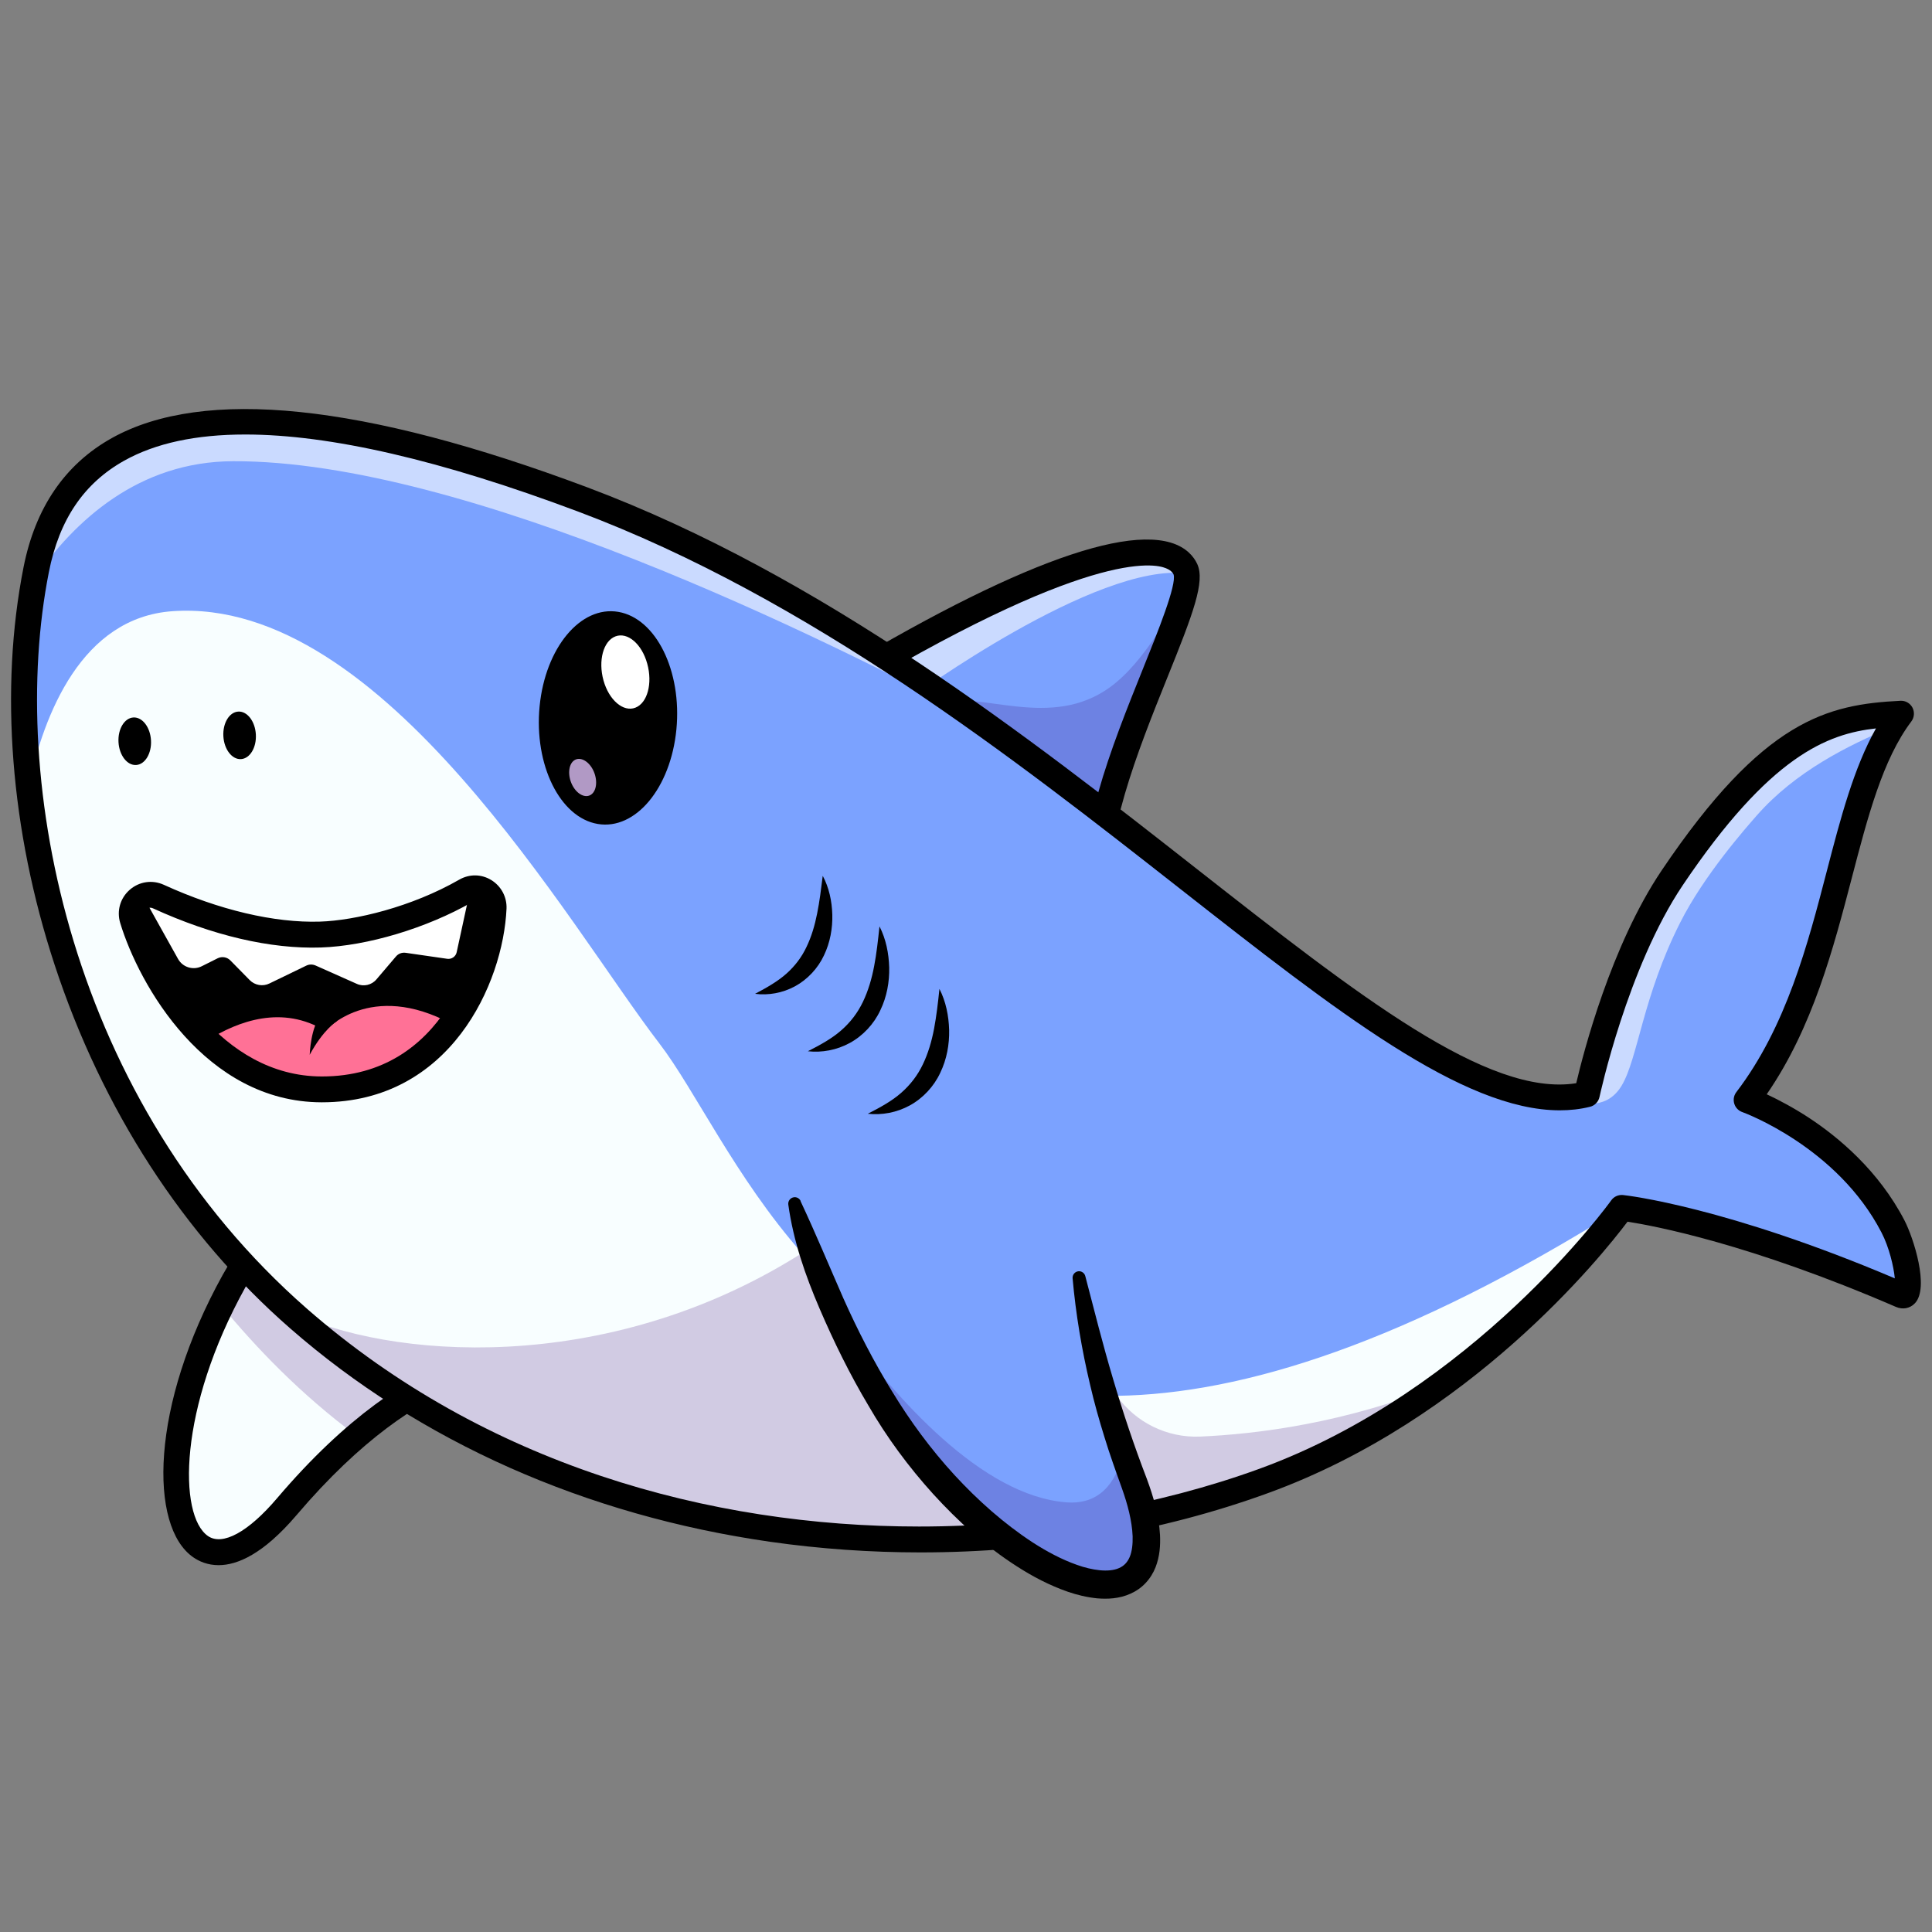<?xml version="1.0" encoding="utf-8"?>
<!-- Generator: Adobe Illustrator 25.2.0, SVG Export Plug-In . SVG Version: 6.00 Build 0)  -->
<svg version="1.1" id="Layer_1" xmlns="http://www.w3.org/2000/svg" xmlns:xlink="http://www.w3.org/1999/xlink" x="0px" y="0px"
	 viewBox="0 0 4000 4000" enable-background="new 0 0 4000 4000" xml:space="preserve">
<rect x="0" y="0" width="4000" height="4000" fill="#808080" stroke="none"/>
<g>
	<g>
		<g>
			<g>
				<g>
					<path fill="#61547A" d="M2288.6,1156.6l1.9,71.1l0.9,30.6"/>
				</g>
			</g>
		</g>
		<g opacity="0.3">
			<g>
				<g>
					<path d="M2207.8,1186.2c44.8-9.3,86.2,26.5,83.4,72.2l0,0"/>
				</g>
			</g>
		</g>
		<g>
			<g>
				<g>
					<path fill="#686779" d="M2112.8,1882.3c-230.2-47.7-423.5,208.3-548.3,51c-136.8-172.6,218.4-473.8,479.2-429.5"/>
				</g>
			</g>
		</g>
		<g>
			<g>
				<g>
					<path fill="#6B184E" d="M1665,2011.6c-44,0-85.4-16.2-121.6-61.7c-48.6-61.4-48.3-141,1-224.1c85-143.6,312.9-281,503.7-248.4
						c14.6,2.5,24.3,16.3,21.9,30.9c-2.5,14.6-16.3,24.3-30.9,21.9c-164.6-28-372.7,94.6-448.8,222.9
						c-26.2,44.3-48.4,108.8-5.1,163.6c52.9,66.8,118.2,43.6,229.3-3.4c89.5-37.8,190.8-80.5,303.4-57.3
						c14.4,3.1,23.8,17.2,20.8,31.6c-3.1,14.4-17.2,23.8-31.6,20.8c-96.2-20-189.5,19.4-271.8,54.1
						C1778,1986.9,1719.6,2011.6,1665,2011.6z"/>
				</g>
			</g>
		</g>
		<g>
			<g>
				<g>
					<path fill="#61547A" d="M2410.1,1191.6c-62.8-4.2-117.8-3.5-165.3,0.3c-78.4,6.3-136,20.7-173.9,33.5"/>
				</g>
			</g>
		</g>
		<g>
			<g>
				<g>
					<path fill="#F8FEFF" d="M1085.6,2816.5c0,0-139.4-22.3-347.4,156c-45.1,38.8-93.6,86.9-144.5,146.8
						c-217.5,255.9-314.9-51.3-135.6-416.5c8.2-16.8,17.1-33.7,26.4-50.6C593.4,2455.8,780,2411.6,780,2411.6L1085.6,2816.5z"/>
				</g>
			</g>
		</g>
		<g opacity="0.2">
			<g>
				<g>
					<g>
						<path fill="#390075" d="M1085.6,2816.5c0,0-139.4-22.3-347.4,156c-114.6-84.6-208.6-182.7-280.1-269.7
							c8.2-16.8,17.1-33.7,26.4-50.6C593.4,2455.8,780,2411.6,780,2411.6L1085.6,2816.5z"/>
					</g>
				</g>
			</g>
		</g>
		<g>
			<g>
				<g>
					<path d="M452.6,3240.5c-22.9,0-40.4-7.9-52.5-16.3c-91.9-63.6-89.2-313.8,61.1-584.9c113.3-204.3,304.6-251.8,312.6-253.7
						c14.4-3.4,28.9,5.5,32.2,19.8c3.4,14.4-5.5,28.9-19.8,32.2c-1.7,0.4-176.7,44.6-278.2,227.6c-139.1,250.8-138.8,472.5-77.4,515
						c30.2,20.8,83.5-8.3,142.9-78.1c292-343.5,507.5-313.3,516.6-311.9c14.6,2.3,24.5,16,22.2,30.6c-2.3,14.6-15.9,24.5-30.5,22.2
						c-3.1-0.4-198.3-23-467.6,293.6C545,3217.9,491.2,3240.5,452.6,3240.5z"/>
				</g>
			</g>
		</g>
		<g opacity="0.3">
			<g>
				<g>
					<path fill="#FFFFFF" d="M2672,2191.2L2672,2191.2l-0.1-0.3C2672,2191.1,2672,2191.1,2672,2191.2z"/>
				</g>
			</g>
		</g>
		<g>
			<g>
				<g>
					<path fill="#7BA2FF" d="M2456.1,1206c-14.7,116.2-221.3,476.6-177,661.6l-474.6-262.9l-194.9-107.9
						c64-40.7,123.8-77.3,179.5-109.9c453-265.8,634.4-275.4,665.4-208.3c1.2,2.5,1.9,5.4,2.3,8.7
						C2457.3,1192.5,2457.1,1198.8,2456.1,1206z"/>
				</g>
			</g>
		</g>
		<g opacity="0.2">
			<g>
				<g>
					<g>
						<path fill="#390075" d="M2279.1,1867.7l-474.6-262.9c58.9-58.3,125.4-150.9,130.1-151.9c98.7-21.7,241,58.5,363.3-29.9
							c73.3-53.1,131.7-164.8,158.3-216.9C2441.4,1322.2,2234.8,1682.7,2279.1,1867.7z"/>
					</g>
				</g>
			</g>
		</g>
		<g opacity="0.6">
			<g>
				<g>
					<path fill="#FFFFFF" d="M2456.6,1187.2c-187.1-23.3-570.5,257.5-570.5,257.5s-47.1-28.3-97.2-57.9
						c453-265.8,634.4-275.4,665.4-208.3C2455.4,1181,2456.3,1183.9,2456.6,1187.2z"/>
				</g>
			</g>
		</g>
		<g>
			<g>
				<g>
					<path d="M2279.1,1894.4c-12.1,0-23-8.3-26-20.6c-31.2-130.2,49.1-329.6,113.6-490c31.1-77.3,69.7-173.4,63.1-194.3
						c-1-2.2-4.7-10.1-21.6-15c-38.8-11.4-209.8-20.1-784.4,345.1c-12.5,7.9-29,4.2-36.9-8.2c-7.9-12.4-4.2-29,8.2-36.9
						c418.6-266.1,704.9-387.5,828.3-351.2c33.2,9.8,48.4,29.5,55.3,44.3c16.8,36.4-8.3,102.5-62.3,236.3
						c-58.5,145.2-138.4,344.1-111.2,457.7c3.5,14.4-5.4,28.9-19.8,32.2C2283.4,1894.1,2281.2,1894.4,2279.1,1894.4z"/>
				</g>
			</g>
		</g>
		<g>
			<g>
				<g>
					<path fill="#7BA2FF" d="M3935.7,2681.1c-363.6-157.3-578.1-180.4-578.1-180.4s-1,1.3-2.8,3.9c-0.3,0.3-0.7,0.7-1,1.2
						c-1.9,2.6-4.7,6.3-8.2,10.9c-0.9,1-1.6,2.2-2.5,3.4c-25.7,33.2-84.7,105.6-172.5,189.5c-1.9,1.9-3.9,3.8-5.8,5.7
						c-37.5,35.6-80,73-127.3,110.5c-9.8,7.7-19.8,15.5-30,23.3c-57.2,43.3-120.4,85.7-189.5,124.4c-4.7,2.6-9.5,5.2-14.3,7.9
						c-58.5,31.9-121,60.8-187.2,84.9c-60.9,22.2-124.1,41.4-188.7,57.6c-14.4,3.6-28.9,7.1-43.3,10.4c-7.3,1.7-14.6,3.4-21.9,4.8
						c-14.6,3.2-29.3,6.1-44,9c-14.7,2.9-29.6,5.5-44.5,8.2c-7.4,1.3-14.9,2.5-22.5,3.6c-15,2.5-30,4.7-45.1,6.7
						c-7.6,1-15,2.2-22.6,3.1c-15.2,1.9-30.3,3.8-45.5,5.4c-7.6,0.9-15.3,1.6-22.9,2.3c-34.8,3.2-69.7,5.8-104.8,7.4
						c-60.8,2.8-122,3.2-183.6,0.9c-17.8-0.7-35.6-1.6-53.4-2.5c-26.8-1.6-53.5-3.8-80.3-6.4c-16-1.6-32.1-3.4-48-5.2
						c-32.1-3.9-64.2-8.5-96.1-13.9c-16-2.6-32.1-5.5-48-8.6c-14.1-2.8-28.3-5.7-42.4-8.6c-56.4-12.1-112.6-26.4-168.1-43.2
						c-20.8-6.4-41.6-13-62.3-20c-13.7-4.8-27.4-9.5-41.1-14.4c-13.7-5-27.3-10.2-40.8-15.5s-27.1-10.8-40.5-16.3
						c-20.3-8.5-40.2-17.2-60.2-26.2c-26.5-12.2-52.9-25.1-78.9-38.5c-13-6.7-26-13.7-38.8-20.7c-109.3-59.9-213.4-131.7-310-215.9
						c-5.1-4.5-10.2-8.9-15.2-13.6c-4.1-3.8-8.2-7.4-12.2-11.2c-1.3-1.2-2.5-2.3-3.8-3.5c-4.2-4.1-8.5-8-12.7-12
						c-0.7-0.4-1.2-1-1.9-1.7c-4.4-4.2-8.9-8.5-13.1-12.7c-0.6-0.4-1-0.9-1.6-1.6c-4.7-4.5-9.2-9-13.7-13.6
						c-4.8-4.8-9.5-9.6-14.3-14.6c-9.5-9.6-18.8-19.5-27.8-29.5c-4.5-5-9.2-9.9-13.7-15c-4.5-5-8.9-10.1-13.4-15.2
						c-4.4-5.1-8.9-10.2-13.1-15.5c-4.1-4.8-8.2-9.6-12.1-14.4c-0.6-0.6-1.2-1.3-1.6-2c-7.4-9-14.9-18.2-22.3-27.6
						c-1.3-1.6-2.5-3.2-3.8-4.8c-7.9-9.9-15.6-20-23-30c-0.6-0.7-1-1.2-1.5-1.7c-7.6-10.2-15-20.4-22.3-30.8
						c-3.2-4.7-6.6-9.2-9.8-13.9c-2.9-4.1-5.7-8.2-8.5-12.2c-3.5-5.2-7.1-10.5-10.5-15.7c-20.4-30.5-39.7-61.7-57.9-93.3
						c-3.4-5.7-6.6-11.5-9.9-17.3c-3.2-5.7-6.6-11.7-9.6-17.5c-3.1-5.7-6.3-11.4-9.2-17.1c-3.1-5.5-6-11.2-8.9-16.9
						c-3.2-6.4-6.4-12.7-9.8-19.1c-7.7-15.5-15.3-30.9-22.5-46.5c-2.6-5.5-5.2-11.2-7.7-16.8c-4.2-9.2-8.3-18.5-12.4-27.7
						c-2.5-5.7-4.8-11.4-7.3-17.1c-6-14.3-11.8-28.4-17.3-42.9c-2.2-5.7-4.5-11.4-6.6-17.1c-4.5-12-8.9-23.8-13.1-35.7
						c-1.7-4.8-3.4-9.8-5.1-14.6v-0.1c-2.2-6.1-4.2-12.2-6.4-18.5c-2-6.3-4.1-12.4-6.1-18.7c-9-28-17.5-56.1-25.1-84.3
						c-1.6-5.5-3.1-11.1-4.4-16.6c-12.4-47.4-22.7-94.9-30.9-142.2c-1-5.8-2-11.7-3.1-17.5c-3.2-19.1-6.1-38.2-8.5-57.3
						c-0.6-3.4-0.9-6.9-1.3-10.4c-0.6-4.7-1.2-9.3-1.6-14c-1.6-12.5-2.8-25.1-4.1-37.6c-0.7-6.7-1.2-13.4-1.7-20.1
						c-0.6-7.1-1.2-14.3-1.6-21.4c-3.5-49.3-4.7-98.1-3.5-145.9c0.1-5.7,0.3-11.5,0.4-17.3c0.4-11.4,0.9-22.7,1.6-34
						c0-0.3,0-0.7,0-1c0.3-5.5,0.7-11.1,1-16.5c0.3-5.7,0.9-11.4,1.3-17.1c0.4-5.1,0.9-10.1,1.3-15.2c1-11.8,2.3-23.6,3.8-35.4
						c0.4-3.6,0.9-7.4,1.5-11.2c3.6-29.5,8.3-58.5,14-86.9C127.9,915.9,372.5,720,1207.1,1033c9.3,3.5,18.7,7.1,28,10.6
						c19.5,7.6,38.8,15.5,58.2,23.5c8.5,3.5,17.1,7.1,25.5,10.8c9.2,3.9,18.4,8,27.6,12.1s18.4,8.2,27.4,12.2
						c9,4.1,18.2,8.3,27.3,12.5s18.1,8.5,27.1,12.8c8,3.8,15.9,7.6,23.8,11.5c19.1,9.3,38.1,18.8,56.9,28.6
						c17.8,9.2,35.4,18.5,52.9,28c8.9,4.7,17.6,9.5,26.2,14.3c7.6,4.2,15.2,8.5,22.7,12.7c27.3,15.2,54.2,30.8,80.9,46.7
						c15,8.9,29.9,17.9,44.6,27c21.6,13.1,43,26.5,64.2,39.9c12.8,8.2,25.4,16.3,38.2,24.5c1.2,0.7,2.3,1.5,3.5,2.3
						c16.2,10.5,32.1,21,48,31.6c1.6,1.2,3.4,2.2,5.1,3.4c6.7,4.5,13.4,9,20.3,13.7c8.2,5.4,16,10.8,24.2,16.3
						c22.3,15.3,44.5,30.6,66.3,46.2c9.6,6.7,19.1,13.4,28.6,20.3c8.2,5.8,16.2,11.5,24.3,17.3c16.2,11.5,32.1,23.2,48,34.8
						c8,5.8,15.9,11.7,23.8,17.6c0.1,0,0.3,0.1,0.4,0.1c1.2,0.9,2.2,1.6,3.4,2.5c6.7,5,13.3,9.9,19.8,14.9
						c15.5,11.5,30.9,23,46.2,34.6c7.9,6,15.7,12,23.6,17.9c7.7,5.8,15.3,11.7,22.9,17.5c18.2,14,36.4,27.8,54.4,41.7
						c0.1,0,0.1,0.1,0.3,0.3c11.1,8.6,22,17.1,33,25.5c82.5,64.2,161.5,126.7,236.8,185c127.3,99,243.8,186.6,349.3,251.2
						c2.8,1.7,5.7,3.5,8.3,5.1c4.8,2.9,9.8,5.8,14.6,8.6c61.1,36.2,118.2,64,171.5,81.4c2.5,0.9,4.8,1.6,7.1,2.3
						c2.9,0.9,5.7,1.7,8.5,2.5c2.9,0.9,5.7,1.6,8.6,2.5c2,0.6,4.1,1,6.1,1.6c2,0.6,4.1,1,6.1,1.6c3.4,0.9,6.7,1.6,10.2,2.3
						c3.1,0.7,6.3,1.3,9.3,1.9c0.1,0,0.6,0.1,0.9,0.1c3.2,0.6,6.4,1.2,9.6,1.6c3.6,0.7,7.3,1.2,10.8,1.6c3.1,0.4,6.1,0.9,9.3,1
						c12.2,1.3,24.3,1.6,36,1.5l0,0c17.1-0.4,33.2-2.6,49.3-6.6c0,0,57.2-270.9,176.6-448c212.9-315.9,343.2-333.1,473.7-339.9
						c-6.9,9-13.3,18.5-19.4,28.4c-116.9,189-114.2,527.6-300.1,771.3c0,0,204.6,72.2,302.8,262.1
						C3948.5,2595.9,3963.1,2693,3935.7,2681.1z"/>
				</g>
			</g>
		</g>
		<g opacity="0.6">
			<g>
				<g>
					<path fill="#FFFFFF" d="M3478.7,1910c-77.7,153.2-87.5,281.5-121.3,337.8c-28.3,46.9-76.4,43.2-121.3,24.1
						c16.9-0.4,33.4-2.6,49.3-6.4c0,0,57.2-270.9,176.6-448.2c212.9-315.9,343.2-333.1,473.7-339.9c-6.9,9-13.3,18.5-19.4,28.3
						c-91.1,37.8-199.5,92.3-278.6,182.1C3615.1,1713.6,3528.2,1811.7,3478.7,1910"/>
				</g>
			</g>
		</g>
		<g opacity="0.6">
			<g>
				<g>
					<path fill="#FFFFFF" d="M2033.3,1495.2c-324.8-173.9-1070.2-542.2-1551-540.3c-195.1,0.7-327.6,122.6-411.1,243.3
						c1.2-6.4,2.3-12.7,3.6-19c51.9-262.4,296.6-458.2,1130.9-145.4C1506.7,1146.7,1783.3,1316.9,2033.3,1495.2z"/>
				</g>
			</g>
		</g>
		<g>
			<g>
				<g>
					<path fill="#F8FEFF" d="M3357.4,2500.9c-3.1,4.2-138.5,193.5-371.9,364.5c-104.5,76.7-228.8,149.7-369.3,200.9
						c-610.7,222-1436.1,155.1-1998.1-336.4c-5.7-5-11.2-9.9-16.9-15c-318-286.8-499.2-699.5-541.8-1088.8
						c31.8-147.1,109.3-347.6,297.9-360.7c437.5-30.6,821.7,653,1007.6,894.6c73.6,95.8,157,277.2,296,435.1
						c142.4,162,343.2,299.3,651.3,294.8C2573.5,2886.1,2911.9,2780.2,3357.4,2500.9z"/>
				</g>
			</g>
		</g>
		<g opacity="0.2">
			<g>
				<g>
					<g>
						<path fill="#390075" d="M2985.5,2865.5c-104.5,76.7-228.8,149.7-369.3,200.9c-610.7,222-1436.1,155.1-1998.1-336.4
							c-5.7-5-11.2-9.9-16.9-15c200.6,97.7,650.3,136.3,1055-117.9c1.5-0.9,3.1-1.3,4.7-1.9c142.4,162,343.2,299.3,651.3,294.8
							c39.2,55,103.8,87,172.2,84.3C2600.6,2969.2,2785.8,2947,2985.5,2865.5z"/>
					</g>
				</g>
			</g>
		</g>
		<g>
			<g>
				<g>
					<path d="M1905.9,3214.1c-104,0-208.1-7.3-310.7-21.9c-382.4-54.7-726.4-207.5-994.6-442.1C380,2557.4,211.4,2297,113,1997.3
						c-91.4-278.2-114.2-570.5-64.2-823.2C73.2,1050.9,134.7,961,231.5,907c190.1-106,521.2-71.7,984,101.8
						c488.6,183.3,917.5,519.6,1262.2,790.1c335.6,263.2,602.6,472.7,785.7,443.8c14.9-63.4,71.9-284.6,176.7-440.3
						c211-313.2,343.4-343.9,494.5-351.5c10.4-0.6,20.1,5,24.9,14.1c4.8,9.2,3.9,20.4-2.3,28.7c-59.2,78.4-90.2,197.4-123.1,323.4
						c-38.1,145.8-80.8,310-176.3,448.5c24.6,11.4,56.9,28.6,87.9,49c60.5,39.8,143.9,109.1,197.4,212.3
						c18.4,35.6,51.9,138.8,21.7,171.2c-10.2,10.9-25.4,13.9-39.7,7.6c-302.4-130.8-501.3-168-555.5-176.3
						c-54.4,72.2-325.1,409.5-744.3,561.9C2402.6,3172.4,2154.9,3214.1,1905.9,3214.1z M507.8,899.6c-102.2,0-185.7,17.9-250.5,54.1
						c-83.5,46.7-134.7,122-156.1,230.7C15.3,1618.8,146,2281.4,635.7,2709.7c368.7,322.4,833.4,450.8,1266.8,450.8
						c254.3,0,497.6-44.2,704.6-119.4c444.7-161.7,725.9-551.8,728.7-555.8c5.5-7.9,15-12.1,24.6-11.1
						c8.7,0.9,213.6,24.3,562.6,172.5c-2.3-24.5-11.8-64.6-27.7-95.2c-91.1-176-282.3-247-287.9-249c-6.6-2.3-12-7-15.2-13.4
						c-4.5-9.2-3.5-20,2.8-28.1c103.4-135.4,148-306.5,187.2-457.4c28.4-109.3,55.7-213.6,101.8-295.5
						c-100.6,11.1-219.6,56.7-399.8,324.3c-115,170.7-172,436.1-172.6,438.7c-2.2,10.1-9.9,18.1-19.8,20.4c-20.1,5-41,7.3-62.5,7.3
						c-201.2,0-462.3-204.8-784.8-457.7c-341.7-268.1-767.2-601.7-1248-782.1C913.7,952.8,683.4,899.6,507.8,899.6z"/>
				</g>
			</g>
		</g>
		<g>
			<g>
				<g>
					<path d="M1022.1,1880.2c-3.1,66.6-28.6,162.1-86.5,240c-56.3,76-143.2,135.4-269.6,135.3c-95.8-0.1-175.1-42.4-237.5-101
						c-79.6-75.1-131.4-176.6-154-251.2c-9.8-32.1,22.9-60.9,53.4-46.9c115,52.6,233.1,81.9,335.6,78.7
						c84.1-2.6,204.1-35,300.8-90.4C990.9,1829.2,1023.4,1849.7,1022.1,1880.2z"/>
				</g>
			</g>
		</g>
		<g>
			<g>
				<g>
					<path fill="#FF7196" d="M935.6,2120.2c-56.3,76-143.2,135.4-269.6,135.3c-95.8-0.1-175.1-42.4-237.5-101
						c65.6-41.6,156.7-73.9,244.9-20.3C673.5,2134.2,765.9,2028.2,935.6,2120.2z"/>
				</g>
			</g>
		</g>
		<g>
			<g>
				<g>
					<path d="M697.2,2114.4c0,0-28,17.3-56,69.4c0,0,1.9-59.8,24.5-82.4C699.7,2067.3,697.2,2114.4,697.2,2114.4z"/>
				</g>
			</g>
		</g>
		<g>
			<g>
				<g>
					<path fill="#FFFFFF" d="M973.9,1840.6l-28.4,130.9c-1.9,8.9-10.5,14.9-19.5,13.6l-85.9-12.4c-7.7-1.2-15.5,1.7-20.4,7.7
						l-40.4,47.4c-9.9,11.7-26.5,15.5-40.5,9.2l-85.6-38.1c-6.1-2.6-13-2.6-19,0.3l-76.4,37c-13.7,6.7-30.2,3.8-40.8-7l-40.1-40.8
						c-6.9-7-17.5-8.7-26.2-4.4l-33,16.5c-17.8,8.9-39.4,2.2-49-15L296.4,1856c9.5-4.1,20.6-4.5,31.5,0.4
						c115,52.6,233.1,81.9,335.5,78.6c84.1-2.8,204.1-35,300.8-90.5C967.4,1842.6,970.6,1841.4,973.9,1840.6z"/>
				</g>
			</g>
		</g>
		<g>
			<g>
				<g>
					<path d="M666.5,2282.2c-0.1,0-0.4,0-0.6,0c-240.7-0.3-378.1-242.9-417-371.2c-7.6-25.1-0.1-51.5,19.7-68.8
						c19.7-17.2,46.7-21.1,70.4-10.4l0,0c114.2,52.2,229.2,79.3,323.5,76.3c72.2-2.3,189.2-30,288.4-86.9c21-12,45.8-11.7,66.3,0.9
						s32.5,35.1,31.5,59.2C1041.7,2036.5,931.8,2282.2,666.5,2282.2z M311.6,1879.3c-3.6,0-6.3,1.7-7.9,3.1c-1.7,1.6-5.8,6-3.6,13
						c35,115.2,156.6,333,366,333.3c0.1,0,0.3,0,0.4,0c255.6,0,324.7-258.9,328.9-349.8c0.3-6.6-4.1-9.9-5.8-11.1
						c-2.2-1.3-6.7-3.2-12-0.1c-94.2,53.9-217.2,90.8-313.3,94c-104.1,3.4-224.2-24.6-347.6-81.1l0,0
						C314.9,1879.8,313.2,1879.3,311.6,1879.3z"/>
				</g>
			</g>
		</g>
		<g>
			<g>
				<g>
					
						<ellipse transform="matrix(0.998 -5.619857e-02 5.619857e-02 0.998 -85.843 18.109)" cx="279.1" cy="1535.3" rx="33.7" ry="49.3"/>
				</g>
			</g>
		</g>
		<g>
			<g>
				<g>
					
						<ellipse transform="matrix(0.998 -5.619355e-02 5.619355e-02 0.998 -84.804 30.295)" cx="496.3" cy="1523.1" rx="33.7" ry="49.3"/>
				</g>
			</g>
		</g>
		<g>
			<g>
				<g>
					<path fill="#7BA2FF" d="M1837.5,2920.3c-39.9-63.3-73.3-127.6-100.5-186.5c-62.7-135.9-92.3-243-92.3-243l589,153.8
						c19.2,112,45.5,229.9,92,364.2l0,0c6.3,18.2,13,36.9,20.1,55.7C2482.4,3426.7,2079.2,3303.9,1837.5,2920.3z"/>
				</g>
			</g>
		</g>
		<g opacity="0.2">
			<g>
				<g>
					<g>
						<path fill="#390075" d="M1837.5,2920.3c-39.9-63.3-73.3-127.6-100.5-186.5c118.4,163.9,296.7,363,470.5,376.6
							c66.9,5.2,102.2-37.3,118.2-101.6c6.3,18.2,13,36.9,20.1,55.7C2482.4,3426.7,2079.2,3303.9,1837.5,2920.3z"/>
					</g>
				</g>
			</g>
		</g>
		<g>
			<g>
				<g>
					<path d="M1657.6,2487.2c31.2,66.5,59.2,134,88.4,200.6c29.7,66.5,63,131.4,101,193c37.5,61.8,80.3,119.8,128.9,172.8
						c48.6,52.8,102.5,100.7,161.5,139.4c29.5,19.1,60.5,35.7,92.3,46.9c15.7,5.7,31.8,9.5,47.1,11.1c15.2,1.5,29.6,0.3,39.9-4.4
						c10.4-4.5,17.3-11.7,22.3-23.2c4.8-11.5,6.4-26.7,6-42.6c-1.3-32.1-10.4-66.3-22.2-99.4l-9.3-26c-3.2-8.7-6.3-17.6-9.3-26.5
						c-6.1-17.6-12.1-35.4-17.5-53.4c-11.1-35.7-21.3-71.7-29.7-108.2c-17.3-72.8-29.7-146.5-36.3-220.7
						c-0.6-7.4,4.8-13.9,12.2-14.6c6.6-0.6,12.5,3.8,14.1,10.1c18.7,71.4,36.4,142.4,57.4,212.6c20.8,70.3,43.7,138.8,70.3,207.9
						c13.3,36.2,24.5,73.9,27,115.8c0.9,21-0.4,43.4-9.2,66.3c-4.5,11.4-11.2,22.7-20.3,32.4c-9,9.8-20.3,17.5-31.9,22.6
						c-23.6,10.5-47.4,11.2-68.8,9.5c-21.4-2.2-41.7-7.1-60.8-13.7c-38.2-13.3-72.8-31.6-105.3-52.5
						c-65.2-41.7-122-93.5-173.2-149.6c-51-56.3-96.4-117.8-134.1-183.1c-38.6-64.7-71.7-132.2-101.3-201.1s-54.2-139.8-64.7-215.2
						c-1-7.4,4.1-14.1,11.5-15.2c6-0.9,11.7,2.5,14,7.6L1657.6,2487.2z"/>
				</g>
			</g>
		</g>
		<g>
			<g>
				<g>
					<path d="M1820.9,1918c13.4,26.2,19.2,55.5,20.1,85.1c0.6,29.7-4.8,60.5-18.4,88.6c-13.1,28.3-36,52.8-63.1,67.6
						c-27.3,14.9-57.9,20.4-86.9,17.2c26.1-13.3,49.9-26.4,69.1-43.3c19.2-16.8,34.1-36.4,44.9-59c10.8-22.5,18.2-47.4,23.2-73.8
						C1814.8,1974.4,1817.8,1947,1820.9,1918z"/>
				</g>
			</g>
		</g>
		<g>
			<g>
				<g>
					<path d="M1703.4,1813.3c13.1,24.6,19,52.3,19.8,80.5c0.7,28.1-4.4,57.3-17.2,84.1c-12.5,26.8-34.3,50.2-60.2,64.2
						c-26,14-55,19-82.5,15.5c24.6-13,46.8-25.7,64.7-41.6s31.8-34.3,41.8-55.5c10.2-21.1,17.1-44.5,22-69.1
						C1696.8,1866.5,1700,1840.7,1703.4,1813.3z"/>
				</g>
			</g>
		</g>
		<g>
			<g>
				<g>
					<path d="M1945,2047.4c13.4,26.2,19.2,55.5,20.1,85.1c0.6,29.6-4.8,60.5-18.4,88.6c-13.1,28.3-36,52.8-63.1,67.6
						c-27.3,14.9-57.9,20.4-86.9,17.2c26.1-13.3,49.9-26.4,69.1-43.3c19.2-16.8,34.1-36.4,44.9-59c10.8-22.5,18.2-47.4,23.2-73.8
						C1938.8,2103.7,1942,2076.5,1945,2047.4z"/>
				</g>
			</g>
		</g>
		<g>
			<g>
				<g>
					<g>
						<g>
							<path d="M1280.1,1266.8c-78.1-13.3-151,74.2-162.9,195.5c-11.8,121.3,42.1,230.4,120.3,243.6s151-74.2,162.9-195.5
								C1412.1,1389.2,1358.3,1280.1,1280.1,1266.8z"/>
						</g>
					</g>
				</g>
			</g>
			<g>
				<g>
					<g>
						<g>
							<g>
								<path fill="#FFFFFF" d="M1274.1,1317.6c-25.1,9.6-36,50.4-24.6,91.3c11.4,40.7,41,65.9,65.9,56.3
									c25.1-9.6,36-50.4,24.6-91.3C1328.7,1333,1299.2,1308,1274.1,1317.6z"/>
							</g>
						</g>
					</g>
				</g>
			</g>
			<g>
				<g>
					<g>
						<g>
							<g>
								<path fill="#B199C5" d="M1188.4,1574.5c-11.8,8.6-13.4,31.5-3.6,50.9c9.9,19.4,27.6,28.1,39.4,19.5
									c11.8-8.6,13.4-31.5,3.6-50.9C1217.9,1574.6,1200.2,1565.9,1188.4,1574.5z"/>
							</g>
						</g>
					</g>
				</g>
			</g>
		</g>
	</g>
</g>
</svg>
